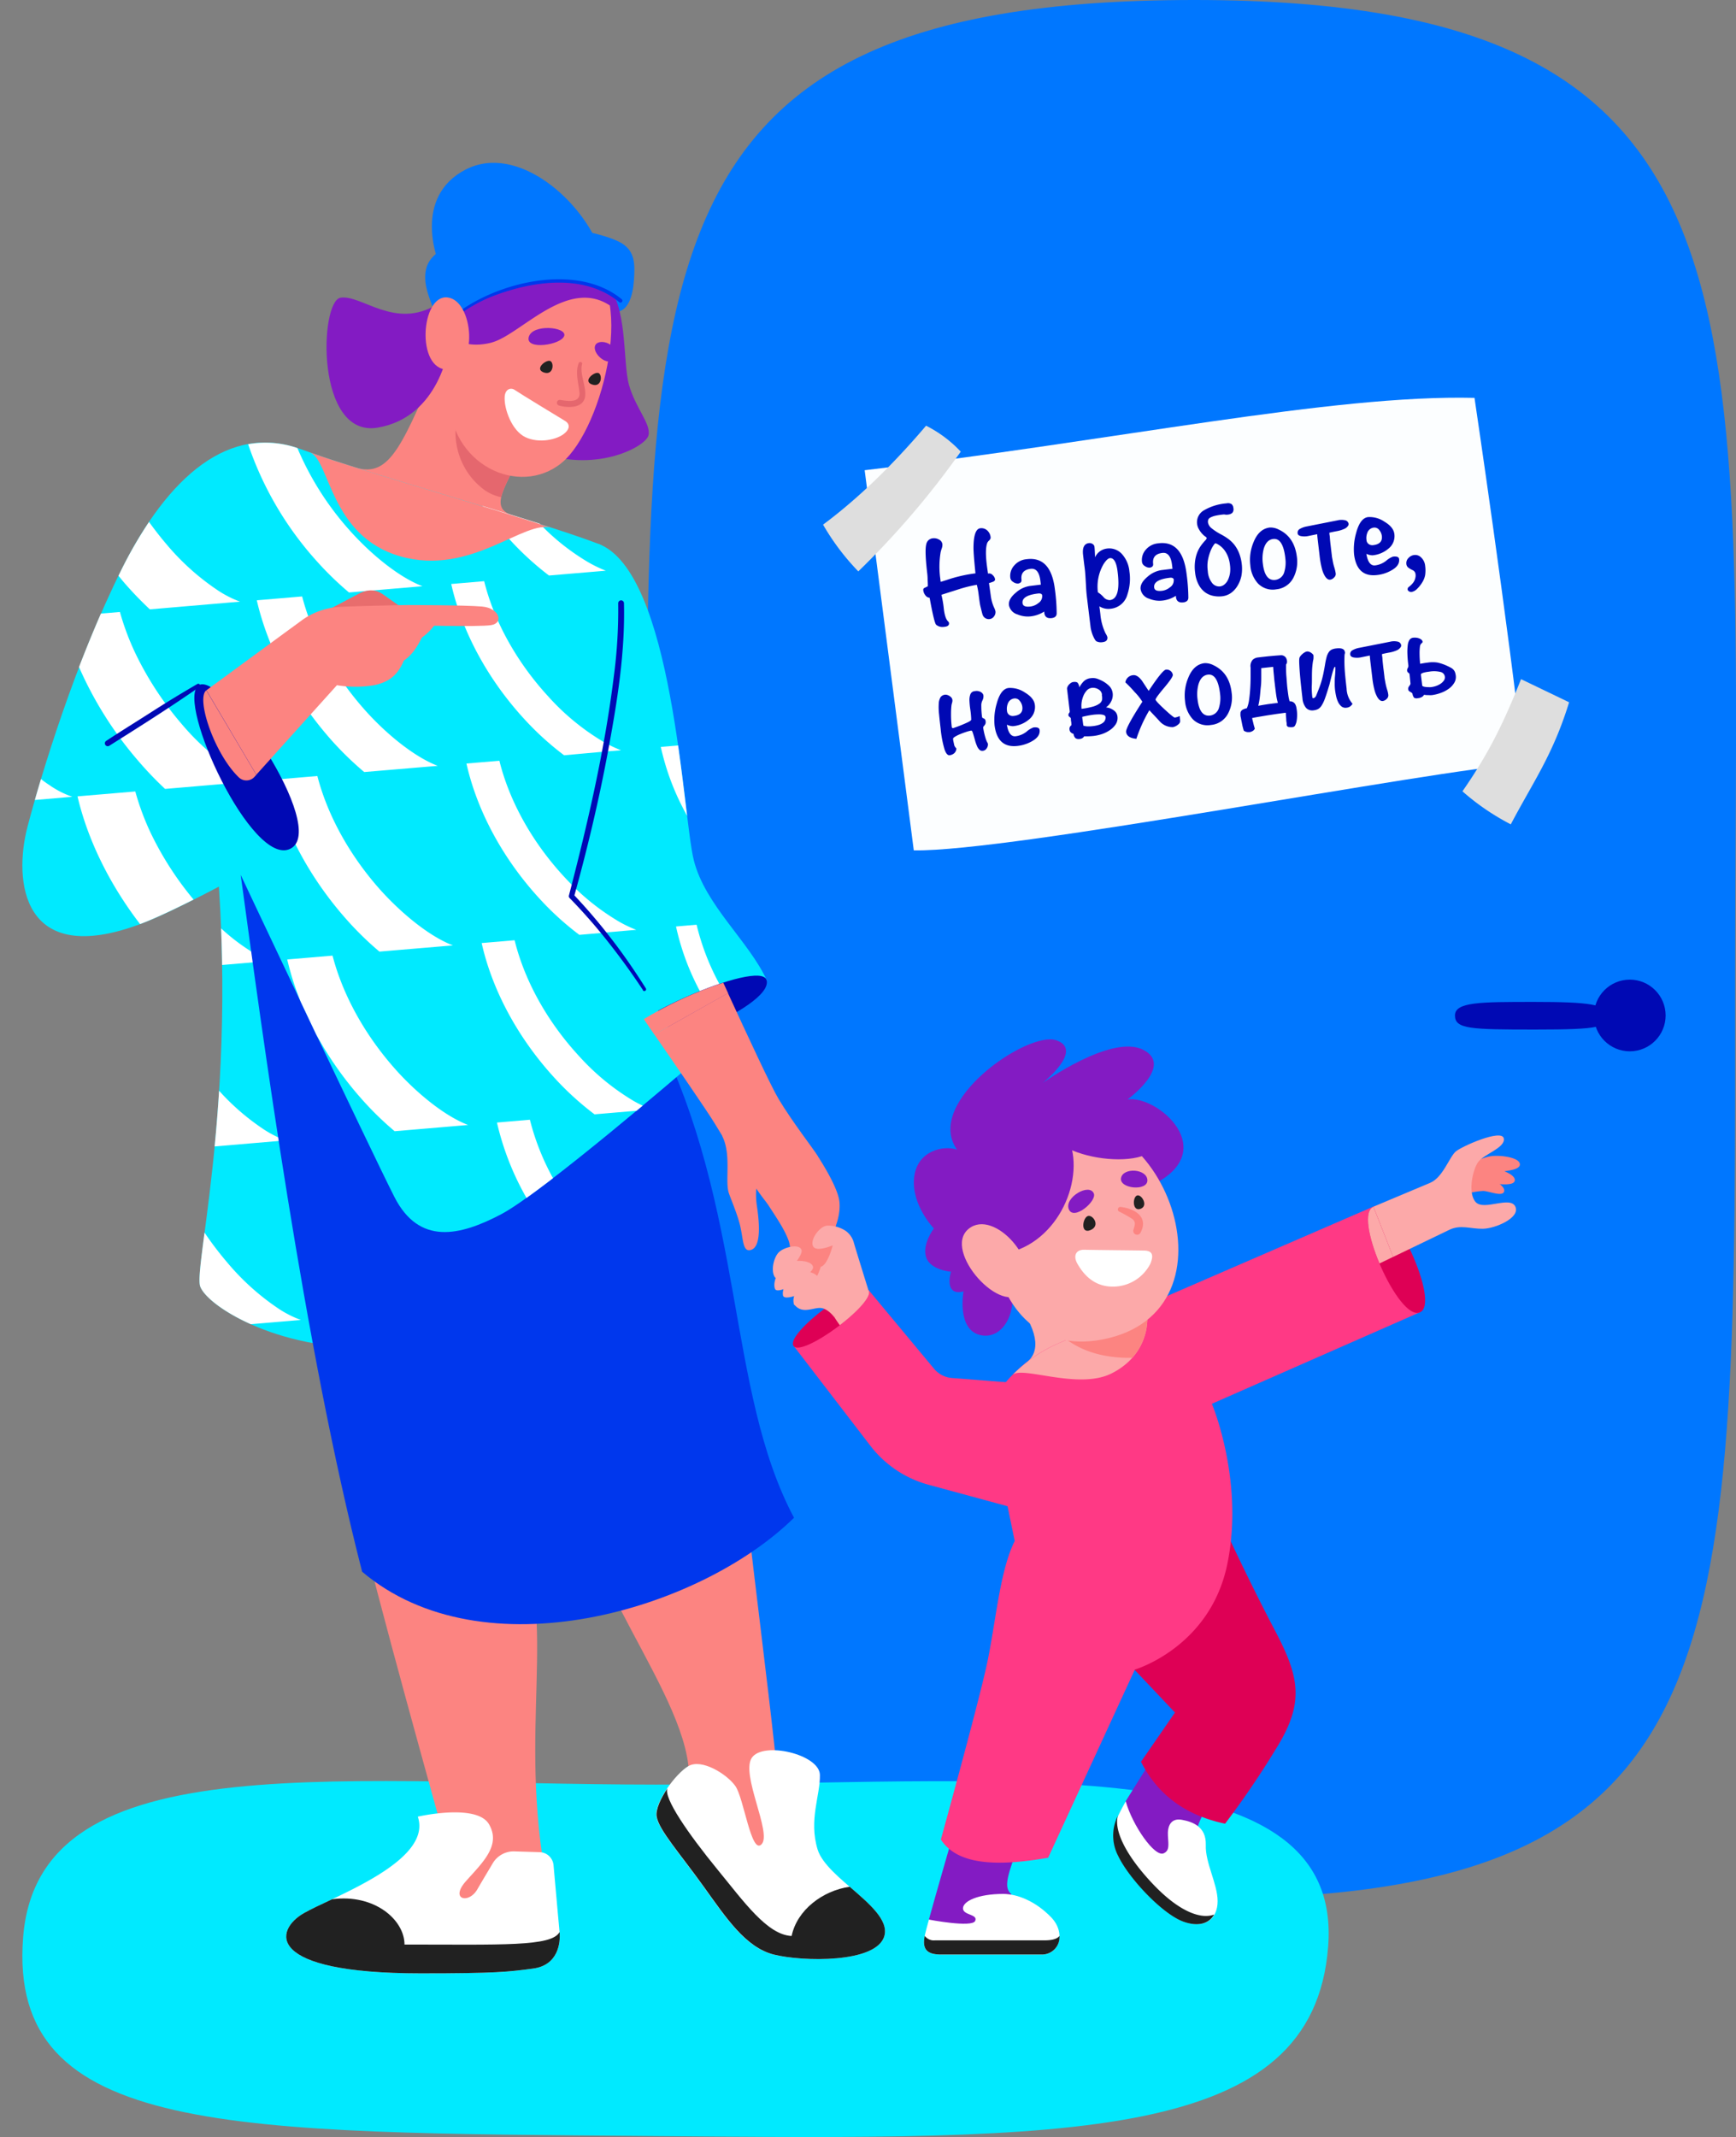 <?xml version="1.0" encoding="UTF-8"?> <svg xmlns="http://www.w3.org/2000/svg" viewBox="0 0 450.63 554.46"><rect x="0" y="0" width="450.63" height="554.46" fill="#808080" stroke="none"/> <defs> <style>.cls-1{fill:#07f;}.cls-2{fill:#00eaff;}.cls-3{fill:none;}.cls-4{fill:#fff;}.cls-5{fill:#0009b4;}.cls-6{fill:#fcfeff;}.cls-7{fill:#dedede;}.cls-8{fill:#ff3985;}.cls-9{fill:#de0055;}.cls-10{fill:#fca9a9;}.cls-11{fill:#fc8481;}.cls-12{fill:#e5676e;}.cls-13{fill:#831bc3;}.cls-14{fill:#212121;}.cls-15{fill:#0037ed;}.cls-16{fill:#e86d6d;}</style> </defs> <g id="_6people" data-name="6people"> <path class="cls-1" d="M168.09,251.73C168.09,75.83,157.42,0,310,0S450.4,79.69,450.4,254.18,453,492.56,313.58,492.56,168.09,427.63,168.09,251.73Z"></path> <path class="cls-2" d="M155.27,141.08c19.5,7.17,21.9,70.39,24.82,82.08s14.38,21.11,18.95,31.17c-27.33,12.64-33.71,25.43-33.71,25.43l-30.19-45.65Z"></path> <path class="cls-3" d="M189.19,259.36c2.94-1.66,6.2-3.35,9.85-5-2.3-5.07-6.35-10-10.17-15.09l-8,.68A62.81,62.81,0,0,0,189.19,259.36Z"></path> <path class="cls-3" d="M175.48,240.38l-10.32.87-14.76,1.26-9.19.77,24.12,36.48s4-8,19.28-17.66c-1.3-2.05-2.51-4.14-3.58-6.25A64.65,64.65,0,0,1,175.48,240.38Z"></path> <path class="cls-3" d="M140.1,233.15c-1.33-1.44-2.59-2.92-3.8-4.42l-1.16,5.38,6.07,9.17,9.19-.77A76.26,76.26,0,0,1,140.1,233.15Z"></path> <path class="cls-3" d="M171.53,193.79l-10.32.87-14.76,1.25-3.1.27-4.64,21.43a76.48,76.48,0,0,0,7.64,9.77,60.92,60.92,0,0,0,14.22,11.67,32.22,32.22,0,0,0,4.59,2.2l10.32-.87,5.37-.46,8-.68c-3.77-5-7.33-10.28-8.78-16.08-.55-2.22-1.09-6.3-1.73-11.49-.44-.8-.87-1.61-1.28-2.41A64.65,64.65,0,0,1,171.53,193.79Z"></path> <path class="cls-3" d="M153.69,148.37l-7.78,36a57.15,57.15,0,0,0,10.71,8.11,33.34,33.34,0,0,0,4.59,2.2l10.32-.87,4.49-.38c-2.4-16.68-6.17-35.71-13.17-45.82l-5.59.48Z"></path> <path class="cls-3" d="M155.27,141.08l-1.2,5.54a31.5,31.5,0,0,0,3.19,1.45l5.59-.48C160.66,144.43,158.15,142.14,155.27,141.08Z"></path> <path class="cls-3" d="M143.85,193.86l-.5,2.32,3.1-.27C145.58,195.26,144.71,194.57,143.85,193.86Z"></path> <path class="cls-4" d="M154.07,146.62l-.38,1.75,3.57-.3A31.5,31.5,0,0,1,154.07,146.62Z"></path> <path class="cls-4" d="M161.21,194.66a33.34,33.34,0,0,1-4.59-2.2,57.15,57.15,0,0,1-10.71-8.11l-2.06,9.51c.86.71,1.73,1.4,2.6,2Z"></path> <path class="cls-4" d="M150.4,242.51l14.76-1.26a32.22,32.22,0,0,1-4.59-2.2,60.92,60.92,0,0,1-14.22-11.67,76.48,76.48,0,0,1-7.64-9.77l-2.41,11.12c1.21,1.5,2.47,3,3.8,4.42A76.26,76.26,0,0,0,150.4,242.51Z"></path> <path class="cls-4" d="M177.08,209.26c.41.8.84,1.61,1.28,2.41-.64-5.21-1.38-11.54-2.34-18.26l-4.49.38A64.65,64.65,0,0,0,177.08,209.26Z"></path> <path class="cls-4" d="M175.48,240.38A64.65,64.65,0,0,0,181,255.85c1.07,2.11,2.28,4.2,3.58,6.25,1.43-.9,2.95-1.81,4.58-2.74a62.81,62.81,0,0,1-8.34-19.44Z"></path> <path class="cls-2" d="M54.19,203.75C64,276.93,50,328.5,52,333.82s21.53,17.46,48.15,15.71c0-63.1-19.74-148.32-19.74-148.32Z"></path> <path class="cls-3" d="M92,262.17c-.79-5-1.6-9.88-2.4-14.51l-3.24.28A64.83,64.83,0,0,0,92,262.17Z"></path> <path class="cls-3" d="M68.62,293.12a27.55,27.55,0,0,0,5.53,2.77l4.36-.36,11.76-1,6.12-.52c-.28-2.38-.57-4.74-.87-7.1-.55-.58-1.1-1.17-1.64-1.78-9.67-10.89-16.45-23.71-19.32-36.2l-4.36.37-12.54,1.07c.19,11.95-.17,22.89-.79,32.64A60.89,60.89,0,0,0,68.62,293.12Z"></path> <path class="cls-3" d="M72.57,339.71a27.43,27.43,0,0,0,5.53,2.78l4.36-.37,11.76-1,5.79-.49c-.06-2.25-.15-4.52-.25-6.8-.65-.69-1.29-1.39-1.93-2.11C88.16,320.83,81.38,308,78.51,295.53l-4.36.36-18.44,1.57c-.86,9-1.85,16.48-2.62,22.34a84.77,84.77,0,0,0,5.8,7.64A63.42,63.42,0,0,0,72.57,339.71Z"></path> <path class="cls-3" d="M70.2,249.3l4.36-.37,11.77-1,3.24-.28c-.74-4.25-1.47-8.3-2.18-12.12-8.31-10.21-14.17-21.84-16.78-33.2l-4.36.37-10.81.92-1.25.12c1.76,13.12,2.75,25.54,3.21,37.13a52.63,52.63,0,0,0,7.27,5.64A27.16,27.16,0,0,0,70.2,249.3Z"></path> <path class="cls-3" d="M100,340.63l-5.79.49a63,63,0,0,0,2.91,8.55c1,0,2-.07,3-.14Q100.13,345.15,100,340.63Z"></path> <path class="cls-3" d="M70.61,202.34l9.85-.83c0-.19-.07-.3-.07-.3L66,202.61l.29.1Z"></path> <path class="cls-3" d="M98.36,313c-.56-6.34-1.23-12.7-2-19l-6.12.52A67.76,67.76,0,0,0,98.36,313Z"></path> <path class="cls-3" d="M78.1,342.49l-13,1.1A71.2,71.2,0,0,0,84.43,349c-.78-2.29-1.44-4.59-2-6.87Z"></path> <path class="cls-4" d="M66,202.61l-10.52,1,10.81-.92Z"></path> <path class="cls-4" d="M64.67,246.52a52.63,52.63,0,0,1-7.27-5.64c.13,3.23.21,6.39.26,9.49L70.2,249.3A27.16,27.16,0,0,1,64.67,246.52Z"></path> <path class="cls-4" d="M87.39,235.54c-3.49-18.84-6.46-32-6.93-34l-9.85.83C73.22,213.7,79.08,225.33,87.39,235.54Z"></path> <path class="cls-4" d="M68.62,293.12A60.89,60.89,0,0,1,56.87,283c-.32,5.16-.72,10-1.16,14.45l18.44-1.57A27.55,27.55,0,0,1,68.62,293.12Z"></path> <path class="cls-4" d="M74.56,248.93c2.87,12.49,9.65,25.31,19.32,36.2.54.61,1.09,1.2,1.64,1.78-1.09-8.51-2.3-16.83-3.55-24.74a64.83,64.83,0,0,1-5.64-14.23Z"></path> <path class="cls-4" d="M72.57,339.71a63.42,63.42,0,0,1-13.68-12.27,84.77,84.77,0,0,1-5.8-7.64c-1,7.74-1.65,12.58-1.11,14,.92,2.48,5.65,6.43,13.12,9.77l13-1.1A27.43,27.43,0,0,1,72.57,339.71Z"></path> <path class="cls-4" d="M78.51,295.53c2.87,12.48,9.65,25.3,19.32,36.19.64.72,1.28,1.42,1.93,2.11C99.46,327,99,320,98.36,313a67.76,67.76,0,0,1-8.09-18.47Z"></path> <path class="cls-4" d="M82.46,342.12c.53,2.28,1.19,4.58,2,6.87a78.75,78.75,0,0,0,12.7.68,63,63,0,0,1-2.91-8.55Z"></path> <circle class="cls-5" cx="423.06" cy="263.47" r="9.3"></circle> <path class="cls-5" d="M417.28,263.47c0-2.89-5-3.52-19-3.52s-20.6,0-20.6,3.52,4,3.65,20.85,3.65S417.28,266.49,417.28,263.47Z"></path> <path class="cls-2" d="M6,502.69c-4,51.72,54.45,50.55,163.57,51.52s171.23,1.66,175.19-49.13S266.54,462.31,178.52,463,10,451,6,502.69Z"></path> <path class="cls-6" d="M224.45,122l12.75,98.63c25.16.45,134.52-20.92,158.3-22.49-3.9-35.41-12.75-94.91-12.75-94.91C345.76,102.33,289.61,114.33,224.45,122Z"></path> <path class="cls-5" d="M257.15,139.49c0,.21-.1.45-.39.74a1.88,1.88,0,0,0-.48.61c-.46,1.18-.47,3.41,0,6.67l.19,1.33a.84.84,0,0,1,.24-.06,1.26,1.26,0,0,1,1,.46,1.81,1.81,0,0,1,.59,1.07c0,.27-.16.49-.58.65l-1,.33c.15,1.07.31,2.14.46,3.23a10.82,10.82,0,0,0,.81,3,4.76,4.76,0,0,1,.41,1.09,1.81,1.81,0,0,1-.36,1.3,1.59,1.59,0,0,1-1.13.71,1.69,1.69,0,0,1-1.86-1.16c-.07-.18-.27-1-.6-2.35-.1-.49-.19-1.09-.28-1.8L254,154a18.35,18.35,0,0,0-.44-2.27,34.23,34.23,0,0,0-4.63,1.14l-4.56,1.45A26,26,0,0,1,245,158c.21,1.73.61,2.83,1.19,3.31a.7.7,0,0,1,.15.33q.11.89-1.26,1a2.58,2.58,0,0,1-2.07-.54q-.5-.43-1.7-7a1.53,1.53,0,0,1-1.11-.66,2.55,2.55,0,0,1-.54-1.32.55.55,0,0,1,.37-.61l.82-.4c0-.29,0-.83-.06-1.61a15,15,0,0,0-.08-1.58q-.72-6-.27-7.71a1.91,1.91,0,0,1,1.72-1.55,2.57,2.57,0,0,1,1.6.34,1.57,1.57,0,0,1,.87,1.23,2.74,2.74,0,0,1-.15,1,9.89,9.89,0,0,0-.3,1,22.6,22.6,0,0,0-.1,6.93l.09.78c.2,0,.73-.2,1.57-.46a37.64,37.64,0,0,1,7.47-1.72c-.34-3.35-.5-5.52-.51-6.51q0-5,1.77-5.19a2.21,2.21,0,0,1,1.83.6A2.74,2.74,0,0,1,257.15,139.49Z"></path> <path class="cls-5" d="M273.83,152.91a47.37,47.37,0,0,1,.46,6.23c0,.72-.46,1.13-1.3,1.23-1.27.15-1.92-.42-1.93-1.7a8.21,8.21,0,0,1-3.45,1.24,6.87,6.87,0,0,1-3.48-.49A3.12,3.12,0,0,1,261.9,157c-.12-1.07.48-2.15,1.83-3.26a7,7,0,0,1,3.56-1.7l2.89-.35-.09-.81q-.39-3.56-2.54-3.3c-1.79.22-2.59,1.16-2.39,2.82.07.56-.22.88-.85,1a1.94,1.94,0,0,1-1.28-.39,1.48,1.48,0,0,1-.76-1,4,4,0,0,1,1-3.29,4.73,4.73,0,0,1,3.12-1.62Q272.78,144.22,273.83,152.91Zm-3.3,1.64c0-.46-.42-.64-1.1-.56q-4.26.51-4,2.52c.09.72.75,1,2,.86a4,4,0,0,0,2.11-.9A2.1,2.1,0,0,0,270.53,154.55Z"></path> <path class="cls-5" d="M293.17,148.25a12.91,12.91,0,0,1-.52,6,5,5,0,0,1-4.26,3.68,4.42,4.42,0,0,1-3-.61c0,.25.07.59.12,1s.1.84.12,1a14.27,14.27,0,0,0,1.37,5.05,3.61,3.61,0,0,1,.45.92c.09.77-.32,1.21-1.22,1.32a2.6,2.6,0,0,1-1.58-.2c-.27-.12-.59-.66-1-1.61a10.21,10.21,0,0,1-.54-1.94l-1-8.21c-.09-.75-.17-1.78-.23-3.08-.08-1.46-.15-2.48-.19-3s-.14-1.32-.27-2.25l-.27-2.28c-.24-1.93.28-3,1.54-3.13a1.44,1.44,0,0,1,.91.22,1,1,0,0,1,.5.72c.06.5.11,1.42.15,2.75a3.89,3.89,0,0,1,3-2.26,4.44,4.44,0,0,1,4.13,1.58A7.77,7.77,0,0,1,293.17,148.25Zm-3.07.05c-.29-2.45-1-3.61-2-3.49-.46.06-1,.57-1.63,1.54a11.63,11.63,0,0,0-1.48,7.33,6.56,6.56,0,0,1,1.5,1.28,2.12,2.12,0,0,0,1.62.74Q291,155.36,290.1,148.3Z"></path> <path class="cls-5" d="M308,148.83a47.88,47.88,0,0,1,.47,6.23c0,.72-.46,1.13-1.3,1.23-1.28.15-1.92-.42-1.93-1.71a8.12,8.12,0,0,1-3.45,1.24,6.86,6.86,0,0,1-3.48-.48,3.1,3.1,0,0,1-2.23-2.46c-.13-1.07.48-2.15,1.82-3.26a7,7,0,0,1,3.57-1.7l2.89-.35-.1-.81q-.39-3.56-2.53-3.3c-1.8.22-2.59,1.15-2.4,2.82.07.56-.21.88-.85,1a2,2,0,0,1-1.27-.39,1.46,1.46,0,0,1-.76-1,4,4,0,0,1,1-3.3,4.73,4.73,0,0,1,3.12-1.61C304.79,140.39,307.27,143,308,148.83Zm-3.29,1.63c-.06-.45-.42-.64-1.11-.55-2.84.34-4.17,1.18-4,2.52.08.72.75,1,2,.86a4,4,0,0,0,2.1-.91A2.09,2.09,0,0,0,304.67,150.46Z"></path> <path class="cls-5" d="M310.75,136a3.55,3.55,0,0,1,1.76-3.59,13.69,13.69,0,0,1,5.85-1.81,1.76,1.76,0,0,1,1.36.22,1.52,1.52,0,0,1,.44,1,1.42,1.42,0,0,1-.28,1.25,2,2,0,0,1-1.11.44,2.08,2.08,0,0,1-.76,0,1.81,1.81,0,0,0-.66,0,16.19,16.19,0,0,0-2,.33,5.36,5.36,0,0,0-1.17.44,1.15,1.15,0,0,0-.54.56,1.63,1.63,0,0,0-.07.74,2.51,2.51,0,0,0,1,1.53,14.64,14.64,0,0,0,2.57,1.64,16.54,16.54,0,0,1,1.72,1.09,8.3,8.3,0,0,1,1.54,1.49,8.8,8.8,0,0,1,1.22,2.12,11.3,11.3,0,0,1,.72,2.94,10.14,10.14,0,0,1-.09,3,8.05,8.05,0,0,1-1,2.57,6.13,6.13,0,0,1-1.67,1.86,4.94,4.94,0,0,1-2.27.88,7.31,7.31,0,0,1-2.48-.12,5.36,5.36,0,0,1-2.14-1,5.87,5.87,0,0,1-1.6-2,8.5,8.5,0,0,1-.86-3,11.3,11.3,0,0,1,0-3.08,9.46,9.46,0,0,1,.63-2.35,8.35,8.35,0,0,1,1-1.74,12.9,12.9,0,0,1,1-1.19,1.65,1.65,0,0,0,.31-.41l.07-.19c0-.11-.14-.25-.38-.42a3.68,3.68,0,0,1-.63-.53,6,6,0,0,1-1-1.33A3.56,3.56,0,0,1,310.75,136Zm2.77,12.18a5.55,5.55,0,0,0,1.16,3.13,2.33,2.33,0,0,0,2,.84,2.19,2.19,0,0,0,1.16-.51,3.43,3.43,0,0,0,.92-1.2,6.55,6.55,0,0,0,.52-1.72,7.73,7.73,0,0,0,0-2.1,9.16,9.16,0,0,0-.49-2.13,7.32,7.32,0,0,0-.83-1.58,5.73,5.73,0,0,0-1-1.1,6.34,6.34,0,0,0-1.08-.72l-.36-.13q-.18,0-.57.6a7.51,7.51,0,0,0-.78,1.56,12.35,12.35,0,0,0-.63,2.29A9.12,9.12,0,0,0,313.52,148.16Z"></path> <path class="cls-5" d="M336.64,144.46a9.07,9.07,0,0,1-.9,5.44,5.57,5.57,0,0,1-4.41,3,5.33,5.33,0,0,1-4.77-1.5,7.86,7.86,0,0,1-2-4.74,11.8,11.8,0,0,1,.84-6q1.39-3.45,4.21-3.79a4.64,4.64,0,0,1,2.31.52Q336,139.29,336.64,144.46Zm-3,.3q-.61-5.22-3.14-4.92c-1.21.15-2,1-2.46,2.54a10,10,0,0,0-.23,3.87q.54,4.53,3.23,4.21a2.78,2.78,0,0,0,2.37-2.19A8.29,8.29,0,0,0,333.63,144.76Z"></path> <path class="cls-5" d="M350.07,136a1,1,0,0,1-.26.58,2.13,2.13,0,0,1-.91.66,7.85,7.85,0,0,1-1.93.58c-.75.14-1.38.27-1.89.4,0,.13,0,.36.06.67s.06.66.1,1.07.08.86.14,1.33.11.94.16,1.37l.18,1.5c0,.22.09.62.2,1.2a14.77,14.77,0,0,0,.34,1.53c.14.44.25.82.32,1.14s.12.58.15.81a1.23,1.23,0,0,1-.43,1,1.72,1.72,0,0,1-1,.56c-.58.07-1.11-.36-1.59-1.3a7.73,7.73,0,0,1-.61-1.72,23.78,23.78,0,0,1-.55-3.11l-.47-4c-.07-.59-.13-1.15-.17-1.67l-2.39.49a4.92,4.92,0,0,1-1.85,0c-.52-.12-.79-.36-.83-.7a1.13,1.13,0,0,1,.63-1.19,5.64,5.64,0,0,1,1.78-.62l7.93-1.57a4.41,4.41,0,0,1,2.08,0A1.11,1.11,0,0,1,350.07,136Z"></path> <path class="cls-5" d="M363.18,145.06c.14,1.14-.53,2.11-2,2.93a9.55,9.55,0,0,1-3.69,1.2q-5.25.63-6-5.33a15.22,15.22,0,0,1,.54-5.59c.68-2.57,1.72-3.94,3.1-4.11a6.83,6.83,0,0,1,4.24,1.19c1.58.94,2.44,2,2.58,3.22a4.12,4.12,0,0,1-1.58,3.81,7.4,7.4,0,0,1-4.08,1.7,3.84,3.84,0,0,1-1.61-.39c.35,2.14,1.12,3.15,2.3,3a5.68,5.68,0,0,0,2.84-1.2,5.62,5.62,0,0,1,1.76-1.07C362.6,144.3,363.12,144.51,363.18,145.06Zm-4.48-6a3,3,0,0,0-.69-1.56,1.52,1.52,0,0,0-1.4-.61,2,2,0,0,0-1.62,1.2,3.72,3.72,0,0,0-.27,2.07,1.35,1.35,0,0,0,.57,1,1.6,1.6,0,0,0,1.17.28C358.12,141.24,358.86,140.45,358.7,139.06Z"></path> <path class="cls-5" d="M365.06,146.29a1.82,1.82,0,0,1,.53-1.49,2.37,2.37,0,0,1,1.54-.8,2.15,2.15,0,0,1,1.81.68,3.38,3.38,0,0,1,1,2.13,8.59,8.59,0,0,1,0,2.38,5.35,5.35,0,0,1-.74,1.89,8.42,8.42,0,0,1-1.35,1.7,2.68,2.68,0,0,1-1.46.81,1.09,1.09,0,0,1-.85-.33c-.2-.22-.2-.5,0-.85a6.49,6.49,0,0,0,1.16-1.07,3.18,3.18,0,0,0,.71-1.5,2.48,2.48,0,0,0,0-1.05,1.29,1.29,0,0,0-.74-.87,6.7,6.7,0,0,1-1.08-.63A1.34,1.34,0,0,1,365.06,146.29Z"></path> <path class="cls-5" d="M255,181.77a2.75,2.75,0,0,0-.27,1.36,20.73,20.73,0,0,0,.19,2.9.29.29,0,0,0,.15.24,2,2,0,0,0,.29.14.89.89,0,0,1,.31.22,1,1,0,0,1,.18.53,1.28,1.28,0,0,1-.06.65,2,2,0,0,1-.25.41c-.08.11-.17.21-.24.29a.32.32,0,0,0-.08.28c0,.19.06.43.12.75s.13.64.22,1,.18.68.28,1a5.7,5.7,0,0,0,.28.76,2.36,2.36,0,0,0,.2.39.91.91,0,0,1,.13.33,1.74,1.74,0,0,1-.32,1.13,1.34,1.34,0,0,1-1,.65,1.07,1.07,0,0,1-.92-.31,2.86,2.86,0,0,1-.63-1,10.07,10.07,0,0,1-.45-1.28c-.12-.45-.24-.88-.36-1.28s-.22-.74-.32-1-.22-.39-.36-.37a10.5,10.5,0,0,0-1.39.37c-.54.18-1.06.38-1.55.58a9.76,9.76,0,0,0-1.26.64c-.34.21-.5.39-.49.52,0,.39.13.85.24,1.37a1.72,1.72,0,0,0,.61,1.12,1.7,1.7,0,0,1-.66,1.36,2.5,2.5,0,0,1-1.06.44c-.52.06-1-.46-1.36-1.57a27.82,27.82,0,0,1-1-5.33c-.17-1.44-.31-2.69-.41-3.76a16.11,16.11,0,0,1-.08-2.7,3.59,3.59,0,0,1,.45-1.68,1.6,1.6,0,0,1,1.76-.61,2.36,2.36,0,0,1,.6.28,2,2,0,0,1,.49.42,1.21,1.21,0,0,1,.24.56,1.85,1.85,0,0,1-.07.74,4.43,4.43,0,0,0-.17.74,18.84,18.84,0,0,0-.11,2.11,26.91,26.91,0,0,0,.18,3.38q0,.41.42.36l.65-.23c.47-.16,1-.36,1.6-.61s1.14-.48,1.64-.73.75-.46.75-.64a24.39,24.39,0,0,0-.23-2.55,21.26,21.26,0,0,1-.23-2.3,4.25,4.25,0,0,1,.25-1.73,1.3,1.3,0,0,1,1.16-.79,2.17,2.17,0,0,1,1.63.29,1.37,1.37,0,0,1,.57.72,2.19,2.19,0,0,1,0,.68A2.51,2.51,0,0,1,255,181.77Z"></path> <path class="cls-5" d="M269.86,189.39c.14,1.14-.53,2.12-2,2.94a9.9,9.9,0,0,1-3.69,1.2q-5.25.63-6-5.34a14.82,14.82,0,0,1,.54-5.59c.68-2.57,1.72-3.94,3.1-4.1a6.83,6.83,0,0,1,4.24,1.18c1.57.94,2.44,2,2.58,3.22a4.14,4.14,0,0,1-1.58,3.82,7.46,7.46,0,0,1-4.09,1.69,3.83,3.83,0,0,1-1.6-.39c.35,2.15,1.12,3.15,2.3,3a5.74,5.74,0,0,0,2.84-1.21,5.62,5.62,0,0,1,1.76-1.07C269.27,188.63,269.79,188.85,269.86,189.39Zm-4.48-6a3,3,0,0,0-.69-1.56,1.51,1.51,0,0,0-1.41-.61,2,2,0,0,0-1.61,1.19,3.72,3.72,0,0,0-.27,2.07,1.4,1.4,0,0,0,.56,1,1.62,1.62,0,0,0,1.18.27C264.8,185.57,265.54,184.78,265.38,183.4Z"></path> <path class="cls-5" d="M290.06,185.84a3,3,0,0,1-.47,2.12A5.44,5.44,0,0,1,288,189.5a8.24,8.24,0,0,1-2.08,1,11,11,0,0,1-1.92.43,17.66,17.66,0,0,1-2.58.11,1.22,1.22,0,0,1-.41.44,1.46,1.46,0,0,1-.72.24,1.62,1.62,0,0,1-1.07-.16,1.58,1.58,0,0,1-.53-1.13c-.65-.22-1-.58-1.06-1.08a1.28,1.28,0,0,1,.08-.74,1.36,1.36,0,0,1,.4-.43c0-.36,0-.69-.07-1s-.05-.54-.07-.72a.42.42,0,0,0-.11-.26l-.2-.17a1.45,1.45,0,0,1-.19-.17.39.39,0,0,1-.12-.29.72.72,0,0,1,.16-.56.64.64,0,0,0,.17-.45l-.69-5.79a1.06,1.06,0,0,1,.1-.55,2.15,2.15,0,0,1,.38-.58,2.87,2.87,0,0,1,.53-.46,1.44,1.44,0,0,1,.6-.23c.57-.06.95,0,1.15.23a2.33,2.33,0,0,1,.43,1.17,6.44,6.44,0,0,1,1.07-1.51,3,3,0,0,1,1.93-.88,3.63,3.63,0,0,1,1.6.13,10.29,10.29,0,0,1,1.46.64,7.39,7.39,0,0,1,1.83,1.4,3.25,3.25,0,0,1,.77,1.83,3.61,3.61,0,0,1-.33,1.87,4.07,4.07,0,0,1-1.42,1.71,3.87,3.87,0,0,1,2,.75A2.2,2.2,0,0,1,290.06,185.84Zm-4-5.61a1.8,1.8,0,0,0-.92-1.37,2.64,2.64,0,0,0-1.71-.39,2.12,2.12,0,0,0-1.36.72,4.81,4.81,0,0,0-.88,1.45,7,7,0,0,0-.44,1.73,7.31,7.31,0,0,0,0,1.54,20,20,0,0,0,3-.59,5.54,5.54,0,0,0,1.65-.77,1.73,1.73,0,0,0,.68-1A4.08,4.08,0,0,0,286,180.23Zm.94,5.86a.81.81,0,0,0-.12-.31.8.8,0,0,0-.45-.29,4.13,4.13,0,0,0-1-.14,12.89,12.89,0,0,0-1.7.1,25.44,25.44,0,0,0-2.8.54c0,.38.09.78.14,1.2s.1.78.16,1.09a4,4,0,0,0,1.17.18,8.45,8.45,0,0,0,1.23-.06,7.91,7.91,0,0,0,1.77-.38,3.44,3.44,0,0,0,1-.57,1.45,1.45,0,0,0,.47-.67A1.51,1.51,0,0,0,287,186.09Z"></path> <path class="cls-5" d="M306.35,187.07c0,.34-.17.68-.64,1a2.74,2.74,0,0,1-1.28.59,4.5,4.5,0,0,1-3.39-1.5c-.9-1-1.8-1.91-2.69-2.89a38,38,0,0,0-3.37,7.42c-1.65-.15-2.54-.75-2.67-1.79q-.12-1.12,4.22-7.83a14.23,14.23,0,0,0-2-2.52,31.88,31.88,0,0,0-2.41-2.51,2.2,2.2,0,0,1,2-1.86c.77-.1,1.56.41,2.36,1.51.56.85,1.12,1.71,1.69,2.56q3.57-5.4,4.48-5.51a1.57,1.57,0,0,1,1.19.34,1.54,1.54,0,0,1,.6,1q.08.59-2.22,3.33c-1.54,1.83-2.29,2.87-2.26,3.12s.83,1.12,2.38,2.55,2.43,2.13,2.64,2.1a5.92,5.92,0,0,0,1.26-.39Z"></path> <path class="cls-5" d="M319.7,179.67a8.94,8.94,0,0,1-.9,5.42,5.54,5.54,0,0,1-4.41,3,5.36,5.36,0,0,1-4.78-1.5,7.91,7.91,0,0,1-2-4.74,11.8,11.8,0,0,1,.84-6q1.39-3.45,4.21-3.79a4.64,4.64,0,0,1,2.31.52C317.72,173.88,319.29,176.21,319.7,179.67Zm-3,.29q-.63-5.22-3.15-4.92c-1.2.15-2,1-2.46,2.54a10,10,0,0,0-.23,3.87q.54,4.53,3.23,4.21a2.78,2.78,0,0,0,2.37-2.19A8.28,8.28,0,0,0,316.7,180Z"></path> <path class="cls-5" d="M322,185.64a4.55,4.55,0,0,1,0-.61.89.89,0,0,1,.16-.52,1.26,1.26,0,0,1,.5-.43,4.34,4.34,0,0,1,1-.33,8.26,8.26,0,0,0,.59-2.26c.14-1,.23-2,.29-3s.09-2,.09-3,0-1.73,0-2.28a2.5,2.5,0,0,1,.52-2,2.38,2.38,0,0,1,1.31-.62l1-.12,1.72-.19,1.87-.17,1.4-.1a1.51,1.51,0,0,1,1.26.52,1.67,1.67,0,0,1,.26.49,2.33,2.33,0,0,1,.11.46l0,.42a2,2,0,0,1-.25.54c0,1,0,2.06.09,3.05s.14,2.05.27,3.17c.07.54.14,1.1.22,1.66a11,11,0,0,0,.35,1.65,1.49,1.49,0,0,1,1.46.76,2.9,2.9,0,0,1,.29.83c.06.32.11.62.14.92a8.69,8.69,0,0,1,.05,1.29,9.08,9.08,0,0,1-.13,1.33,3.77,3.77,0,0,1-.36,1.06.79.79,0,0,1-.58.48,3.27,3.27,0,0,1-1,0A.63.63,0,0,1,334,188c0-.18,0-.41-.06-.68s-.05-.56-.07-.86-.05-.58-.07-.85,0-.51-.06-.69l-2.37.32-2.49.38-2.25.38c-.69.11-1.23.22-1.61.31,0,.07.05.23.11.49s.14.54.21.84.14.59.22.85l.17.57a1.83,1.83,0,0,1-.41.5,2.42,2.42,0,0,1-.86.38,4.91,4.91,0,0,1-.68,0,2,2,0,0,1-.92-.37c-.07-.2-.15-.49-.25-.87s-.17-.77-.25-1.17-.16-.76-.22-1.11S322,185.83,322,185.64Zm5.4-12.29c0,.67,0,1.41,0,2.24s0,1.69-.11,2.57-.15,1.76-.26,2.63a18.93,18.93,0,0,1-.41,2.33l1.17-.21,1.37-.22,1.39-.18,1.16-.14a14.44,14.44,0,0,1-.43-2c-.1-.71-.19-1.43-.28-2.16-.06-.5-.11-1-.16-1.36s-.09-.81-.12-1.2-.08-.79-.12-1.21-.07-.9-.11-1.42Z"></path> <path class="cls-5" d="M338.09,181.16c-.12-1-.23-2-.34-3s-.21-2-.29-2.94-.14-1.78-.18-2.55-.06-1.38,0-1.84a1.07,1.07,0,0,1,.22-.51,3.1,3.1,0,0,1,.52-.58,3.31,3.31,0,0,1,.65-.48,1.6,1.6,0,0,1,.61-.23,1.55,1.55,0,0,1,.49.06,2,2,0,0,1,.53.25,3.13,3.13,0,0,1,.44.36.69.69,0,0,1,.22.38c0,.18,0,.36,0,.53a2.74,2.74,0,0,1-.1.75c-.07.34-.14.86-.21,1.58s-.1,1.64-.1,2.75c0,.81,0,1.64-.05,2.51a20.24,20.24,0,0,0,.15,2.66c0,.2.12.3.27.28a.9.9,0,0,0,.38-.17,1.55,1.55,0,0,0,.42-.66c.32-.79.6-1.51.84-2.15s.43-1.25.59-1.85.3-1.19.42-1.8.25-1.27.37-2a20.17,20.17,0,0,1,.41-2,4.24,4.24,0,0,1,.56-1.28,2,2,0,0,1,.79-.7,3.78,3.78,0,0,1,1.15-.29c1.4-.17,2.15.14,2.25.94a.49.49,0,0,1,0,.36,2.27,2.27,0,0,0-.09.55,36.8,36.8,0,0,0,.12,4.58c.12,1.35.27,2.68.42,4a6.37,6.37,0,0,0,1.54,3.93,2.38,2.38,0,0,1-.69.74,2,2,0,0,1-.88.28,1.68,1.68,0,0,1-1.3-.33,3.36,3.36,0,0,1-.86-1.11,7,7,0,0,1-.53-1.56c-.13-.58-.22-1.15-.29-1.69a13.76,13.76,0,0,1-.07-1.65c0-.62,0-1.22.06-1.79s.07-1.06.1-1.49a6.36,6.36,0,0,0,0-.82c0-.11-.05-.17-.12-.16s-.25.26-.4.74-.3,1-.46,1.63-.3,1.18-.43,1.73-.23.89-.28,1c-.38,1.27-.71,2.29-1,3.08a9.33,9.33,0,0,1-.86,1.83,2.66,2.66,0,0,1-.91.92,3.19,3.19,0,0,1-1.13.34,2.22,2.22,0,0,1-2-.61A4.42,4.42,0,0,1,338.09,181.16Z"></path> <path class="cls-5" d="M363.72,167.49a.9.9,0,0,1-.26.58,2.26,2.26,0,0,1-.9.67,8.42,8.42,0,0,1-1.94.57c-.74.14-1.37.27-1.88.4,0,.14,0,.36.06.67s.05.66.09,1.07.09.86.14,1.33.12.94.17,1.37l.18,1.5c0,.22.09.62.19,1.2s.22,1.09.34,1.53.25.82.33,1.14a6.29,6.29,0,0,1,.14.81,1.22,1.22,0,0,1-.42,1,1.78,1.78,0,0,1-1,.55c-.59.07-1.12-.36-1.59-1.3a7.65,7.65,0,0,1-.62-1.72,22.41,22.41,0,0,1-.54-3.11l-.48-4c-.07-.59-.12-1.15-.16-1.67l-2.4.49a4.92,4.92,0,0,1-1.85,0c-.51-.12-.78-.35-.82-.7a1.1,1.1,0,0,1,.63-1.19,5.58,5.58,0,0,1,1.77-.61l7.94-1.57a4.27,4.27,0,0,1,2.07,0A1.1,1.1,0,0,1,363.72,167.49Z"></path> <path class="cls-5" d="M368.59,167.74a13.27,13.27,0,0,0-.1,1.67,28.1,28.1,0,0,0,.15,2.81l1-.17c.35-.06.7-.1,1.07-.15a8.24,8.24,0,0,1,2.4,0,12,12,0,0,1,2.36.78c.44.2.8.38,1.1.54a2.5,2.5,0,0,1,.7.52,2.13,2.13,0,0,1,.41.64,4.24,4.24,0,0,1,.21.91,2.89,2.89,0,0,1-.43,1.93,5.17,5.17,0,0,1-1.46,1.53,8.49,8.49,0,0,1-2.06,1.05,10.57,10.57,0,0,1-2.22.55,5.57,5.57,0,0,1-.93,0c-.35,0-.72,0-1.12-.09a1.73,1.73,0,0,1-.5.53,2.37,2.37,0,0,1-1.08.35,1.46,1.46,0,0,1-1-.09,1.94,1.94,0,0,1-.43-1,.57.57,0,0,0-.23-.32c-.11-.08-.23-.15-.35-.22a1.56,1.56,0,0,1-.34-.23.67.67,0,0,1-.19-.45.88.88,0,0,1,.06-.5,1.57,1.57,0,0,1,.22-.36,3.62,3.62,0,0,0,.22-.32.68.68,0,0,0,.07-.44L365.9,175a.61.61,0,0,0-.32-.46.66.66,0,0,1-.32-.53,1.07,1.07,0,0,1,.16-.68,1.06,1.06,0,0,0,.16-.71,29.8,29.8,0,0,1-.26-3.44,14.83,14.83,0,0,1,.13-2,3.2,3.2,0,0,1,.4-1.12,1.32,1.32,0,0,1,1.08-.61,3,3,0,0,1,.66,0,2.73,2.73,0,0,1,.75.17,1.93,1.93,0,0,1,.63.35.86.86,0,0,1,.31.57q0,.16-.27.36A1.29,1.29,0,0,0,368.59,167.74Zm6.46,7.81a1.42,1.42,0,0,0-1.14-1.21,7.2,7.2,0,0,0-2.78-.1l-.78.11c-.27.05-.52.1-.74.16a2.51,2.51,0,0,0-.56.22.34.34,0,0,0-.21.34l.33,2.75c0,.12.1.2.26.27a2.64,2.64,0,0,0,.57.14,5.35,5.35,0,0,0,.73.05,5.8,5.8,0,0,0,.74,0,6.21,6.21,0,0,0,1.33-.31,4.91,4.91,0,0,0,1.19-.6,3.33,3.33,0,0,0,.82-.81A1.42,1.42,0,0,0,375.05,175.55Z"></path> <path class="cls-7" d="M213.65,136.12a61.78,61.78,0,0,0,9.15,12.13,220.06,220.06,0,0,0,26.59-31.07,32.22,32.22,0,0,0-9-6.73C233,119.17,223.75,128.63,213.65,136.12Z"></path> <path class="cls-7" d="M379.62,205.31a61.83,61.83,0,0,0,12.55,8.57c6.06-11.46,10.91-18,15.14-31.67l-12.48-6C390.61,186.8,386.8,195,379.62,205.31Z"></path> <path class="cls-8" d="M206,349.18l19.93,25.93A28.42,28.42,0,0,0,241,385.22l31.25,8.49-1.67-34.36-23.48-1.82a6.72,6.72,0,0,1-4.65-2.41l-17-20.43"></path> <path class="cls-9" d="M225.41,334.69c-2.2-3.27-21.51,11.26-19.45,14.49S227.6,338,225.41,334.69Z"></path> <path class="cls-10" d="M206.09,338.35c2,2.68,4.69,1,6.73,1s3.77,2.44,3.77,2.44l8.82-7.1s-3.33-10.71-3.76-12.23a5.5,5.5,0,0,0-2.18-3.14l-4,2.61Z"></path> <path class="cls-10" d="M218,343.84c4.59-3.51,8.48-7.6,7.44-9.15a21.54,21.54,0,0,0-8.82,7.1C216.92,342.29,217.43,343.05,218,343.84Z"></path> <path class="cls-5" d="M199,254.33c-1.48-5.86-40.84,11.52-37.79,16.55S200.84,261.44,199,254.33Z"></path> <path class="cls-11" d="M199,312c2.66,4.09,4.67,7,5.72,9.93s.06,10.8,2.21,10.67,4.59-8.1,3.05-13.36a51.5,51.5,0,0,0-5.35-11.15C201.72,308.33,199.77,309.55,199,312Z"></path> <path class="cls-11" d="M202.66,309.85c2.66,4.09,4.67,7,5.72,9.94s-.2,13.11,2,13,4.57-9.14,3.67-14.06-5.71-12.77-5.71-12.77C205.43,306.16,203.48,307.38,202.66,309.85Z"></path> <path class="cls-10" d="M262.87,336.53c6.84,8.55,7.12,13.94,3.87,16.76.95,3,14,4.42,22.37,1.4s.78-26,.78-26Z"></path> <path class="cls-11" d="M205.64,306.92c2.6,3.89,4.56,6.63,5.57,9.45s-.39,12.41,1.76,12.3,5-9.28,3.56-14.61a41.64,41.64,0,0,0-5.2-10.8C208.47,303.45,206.49,304.58,205.64,306.92Z"></path> <path class="cls-11" d="M207.48,304c2.38,3.32,4.19,5.66,5.12,8.06s-.41,9.57,1.59,9.47,4.37-6.33,3.62-10.31-5.28-10.84-5.28-10.84A5.49,5.49,0,0,0,207.48,304Z"></path> <path class="cls-11" d="M187.41,294.63c2.52,4.82.74,11.7,1.76,14.86.45,1.38,1.89,4.67,2.75,7.72,1.09,3.91.7,7.85,3.05,7.08s2.36-5.65,1.52-11.31a19.68,19.68,0,0,1,1-9.91Z"></path> <path class="cls-11" d="M114.6,92.1c-10,22.68-13.09,32.11-22.36,29.18-.16,9,33.7,23.56,40.86,12.45-7.52-2.28.22-9.68,4.52-21.66C131.65,98.23,114.6,92.1,114.6,92.1Z"></path> <path class="cls-12" d="M133.86,110.72a12.16,12.16,0,0,0-7-4.87,9,9,0,0,0-5.92.7c-1.76.88-2.39,1.64-2.61,3.59a18.87,18.87,0,0,0,2.29,11.18,17.82,17.82,0,0,0,4.13,5A11.41,11.41,0,0,0,130.1,129h0c.7-3.18,3.66-7.72,6.17-13.53A18,18,0,0,0,133.86,110.72Z"></path> <path class="cls-1" d="M159.65,80.88c3.3.21,4.63-4,4.91-8.2s.29-7.44-3.21-9.59S143.92,57,129.06,60s-18,6.72-18.57,10.41,1.11,7.06,1.83,9.31,3,4.82,5.17,3.94c5.19-2.11,20.18-7.72,27.37-7.47C155.05,76.51,156.41,80.67,159.65,80.88Z"></path> <path class="cls-13" d="M140.91,117.67c14.31,4.86,26.73-1.82,27.43-4.73s-3.38-7.07-5.07-13.08-.23-21.11-6.15-26.35C153.52,73.09,136.89,116.58,140.91,117.67Z"></path> <path class="cls-11" d="M151,68.18c14.58,5.06,5.88,42.83-5.2,51.91s-29.39.38-29.24-17.42S136.43,63.13,151,68.18Z"></path> <path class="cls-13" d="M267.49,295.79c13.52-6.25,19.1.82,31.77,11.59,17.79-8.85,1.25-23.28-6.58-22.12,0,0,12.21-8.84,4-12.92S270.63,281,270.63,281s10.87-8.57,3.55-11.1-34.49,16-25.76,28.38c-3.41-1.18-10.38.18-11.14,7.26s5.13,13.19,5.13,13.19-3.13,4.12-2,7.49,6.47,3.73,6.47,3.73-.92,2.63,0,4.28,3.23.81,3.23.81-1.82,9.8,4.25,11.33,10.6-6.59,7.44-15.08l-5.25-29.06Z"></path> <path class="cls-11" d="M380.19,302.66s4.47-2.47,7.17-2.72,7.26.49,7.17,2.22-5.11,1.64-7.17,2.26a63.9,63.9,0,0,0-7.17,3.41Z"></path> <path class="cls-11" d="M379.77,304.2s4.61-1.47,7.17-1.21,6.65,1.79,6.25,3.38-5.05.59-7.08.79a59.29,59.29,0,0,0-7.29,1.85Z"></path> <path class="cls-11" d="M380.93,305.8s3.64-.61,5.47-.09,4.55,2.29,4,3.53-3.58-.1-5.32-.24a20,20,0,0,0-5.31,1Z"></path> <path class="cls-13" d="M262.51,491.44c-1.68-1.48-1.42-3.62,1-10.23-5.52-7.78-16.64-3.36-16.64-3.36S243.06,491,241.13,498l1.73,2.83h17Z"></path> <path class="cls-13" d="M311.52,479.5c-1.25-3.92-2.19-4.23,3.9-14.25.28-9.54-14.08-12.54-14.08-12.54l-9.16,14.66.2,9.31L306,487Z"></path> <path class="cls-9" d="M319.45,399.84s5.36,11.53,11.54,23.27,7.62,18.34.82,29.66a234.34,234.34,0,0,1-13.8,20.4c-9.81-2.07-17.31-7.14-21.83-16.07L305,444.33l-10.51-11.12C298.19,420.06,305.85,408.66,319.45,399.84Z"></path> <path class="cls-8" d="M256.34,365.63a37.66,37.66,0,0,1,18.18-17c10.35-4.55,82-35.58,82-35.58l12.06,27.42-54,23.75s8.47,20,4,41.62-24,27.34-24,27.34L272.08,482c-13,2.26-23.51,2-27.85-4.73,0,0,9.44-34.11,11.84-45s3.36-24.55,7.33-32.45Z"></path> <path class="cls-11" d="M92.33,390.61c5.55,24.17,21.47,80.42,22.89,86s-9.38,12.39-7.39,18.07,35.32,5,34.12-5.94c-7.68-41,3.13-66.28-7.68-93.85S92.33,390.61,92.33,390.61Z"></path> <path class="cls-11" d="M188.78,343c2.76,35.83,11.29,97.74,13.14,119,.69,11-1.56,20-7.26,20.4-6.35.43-16.25-9-15.8-20.4.85-21.69-30.3-53.85-30.3-83.6S188.78,343,188.78,343Z"></path> <path class="cls-13" d="M130.43,87.68a13.08,13.08,0,0,1-3,1.25c-7.54,1.86-12.66-1.91-12.14-6.18s4.16-12.64,16.62-14.67c7.38-1.19,19.14,1.12,24.37,4.7a5.61,5.61,0,0,1,2.06,6.5c-9.82-6.51-20.35,4.34-27.88,8.4"></path> <path class="cls-13" d="M113.41,79c-10.89,6.62-19.52-2.59-25-1.76s-6.6,36.48,9.65,33.71,18.5-21.27,18.5-21.27Z"></path> <path class="cls-10" d="M262.9,356.68c2.6-2.27,17,3.95,25.58-.31s10.22-12.33,9-17.71c-10.87,4.72-19.81,8.61-23,10A37.89,37.89,0,0,0,262.9,356.68Z"></path> <path class="cls-11" d="M276.94,347.6c3.83,2.81,8.89,4.55,15.39,4.69.54,0,1.06,0,1.58,0a15.64,15.64,0,0,0,3.93-10.61l-11.19,1.7Z"></path> <path class="cls-1" d="M156.14,65.73C151.52,52.1,134.32,37.06,120.86,44S112.59,67.43,116,72.46,156.14,65.73,156.14,65.73Z"></path> <path class="cls-12" d="M151.11,94.45c-1.08,3.46,3.53,9.68-1.84,11a9.41,9.41,0,0,1-4.17-.23.75.75,0,0,1,.33-1.46c1.78.31,5.17.86,5-1.81-.21-2.41-1.19-5.27-.2-7.77a.47.47,0,0,1,.89.26Z"></path> <path class="cls-14" d="M142.78,93.64c-1.13-.33-4.13,2.13-1.6,3S143.9,94,142.78,93.64Z"></path> <path class="cls-15" d="M62.48,227C68.12,268.25,78.83,348.8,94,407.79c31.34,26.55,87.53,10.14,112.11-14-17.68-33.26-12.51-79.76-36-126.41s-50.23-46.81-50.23-46.81Z"></path> <path class="cls-14" d="M155.31,96.77c-1.13-.33-4.13,2.13-1.6,3S156.43,97.11,155.31,96.77Z"></path> <path class="cls-4" d="M146.66,109.2c-1.53-.93-11.89-7.21-13-8S131.09,101,131,103c-.17,3.08,1.84,8.74,5.39,10.43s8.34.66,10.27-1.09C147.68,111.44,148.19,110.14,146.66,109.2Z"></path> <path class="cls-13" d="M146.46,87.14c.72-2.35-8.29-3.18-9.21.31S145.74,89.49,146.46,87.14Z"></path> <path class="cls-13" d="M154.42,89.9c.48-2.35,6-1,5.15,2.45S153.93,92.24,154.42,89.9Z"></path> <path class="cls-2" d="M148.35,232.47s23.69-85,6.92-91.39-58.68-17.76-77.18-24.54-34.44,7-46.49,31.12S10.8,200.58,7.15,214.45s-1.7,37,29.56,25.19c9-3.39,25.77-12.64,25.77-12.64s33.44,70.84,39.87,83.5,17,10.2,27.77,4.53,48.74-38.35,48.74-38.35C170,259.46,159.94,244.42,148.35,232.47Z"></path> <path class="cls-3" d="M86.32,247.94l12.17-1a81.89,81.89,0,0,1-8.56-8.36c-9.67-10.89-16.45-23.71-19.32-36.2l-4.36.37-23.4,2-7.73.66a66.7,66.7,0,0,0,4.09,10.87A83.28,83.28,0,0,0,50.29,233.4c6.51-3.28,12.19-6.4,12.19-6.4l10.44,22.07,1.64-.14Z"></path> <path class="cls-3" d="M18.77,206.73l1.39-.11,15-1.27,7.73-.66a91.13,91.13,0,0,1-7.06-7.39A96,96,0,0,1,20.55,173c-4,10.53-7.39,20.71-9.91,29.09.74.57,1.48,1.11,2.22,1.59A23.89,23.89,0,0,0,18.77,206.73Z"></path> <path class="cls-3" d="M20.16,206.62l-1.39.11-9.72.83c-.74,2.57-1.38,4.89-1.9,6.89-3.64,13.82-1.7,36.82,29.24,25.3C28.43,229.38,22.78,217.83,20.16,206.62Z"></path> <path class="cls-3" d="M137.53,290.52a63.52,63.52,0,0,0,6,15.17c7-5.37,15.06-12,21.72-17.52l-10.91.93Z"></path> <path class="cls-3" d="M72.92,249.07l5.15,10.85a71.41,71.41,0,0,1-3.51-11Z"></path> <path class="cls-3" d="M93.88,285.13a91,91,0,0,1-11.81-16.77c4.32,9.07,8.68,18.22,12.33,25.82l8-.68A82,82,0,0,1,93.88,285.13Z"></path> <path class="cls-3" d="M121.51,291.88l-19.07,1.62-8,.68c3.58,7.46,6.47,13.42,7.94,16.32,6.43,12.66,17,10.2,27.78,4.53a63.55,63.55,0,0,0,6.53-4.22A71.87,71.87,0,0,1,129,291.25Z"></path> <path class="cls-3" d="M98.49,246.9l-12.17,1c2.62,10.08,8.3,20.46,16.28,29.45,5.3,6,12.69,12.13,18.91,14.49l7.47-.63,8.55-.73,16.81-1.42a76.26,76.26,0,0,1-10.3-9.36c-9.58-10.4-16.27-22.84-19-35.08l-7.46.63Z"></path> <path class="cls-3" d="M94.54,200.31l-12.16,1c2.61,10.09,8.29,20.47,16.27,29.46,5.31,6,12.7,12.13,18.92,14.49l7.46-.63,8.55-.73,16.82-1.42a75.08,75.08,0,0,1-10.3-9.36c-9.59-10.4-16.27-22.84-19-35.09l-7.46.64Z"></path> <path class="cls-3" d="M38.9,158.1a91.13,91.13,0,0,1-7.06-7.39l-1.09-1.32c-1.57,3.2-3.08,6.48-4.52,9.78l4.94-.42Z"></path> <path class="cls-3" d="M35.26,169.63a83.7,83.7,0,0,0,11.78,18,63.42,63.42,0,0,0,13.68,12.27,27.69,27.69,0,0,0,5.53,2.78l4.36-.37,11.77-1,12.16-1A83.92,83.92,0,0,1,86,192c-9.66-10.89-16.45-23.71-19.32-36.2l-4.36.37-23.4,2-7.73.65A66.8,66.8,0,0,0,35.26,169.63Z"></path> <path class="cls-3" d="M113.62,198.7l7.46-.64,8.55-.72,16.82-1.43a75.6,75.6,0,0,1-10.3-9.36c-9.59-10.39-16.27-22.84-19-35.08l-7.46.63-19.08,1.62-12.16,1C81,164.84,86.72,175.21,94.7,184.2,100,190.18,107.4,196.33,113.62,198.7Z"></path> <path class="cls-3" d="M109.67,152.1l7.46-.63,8.55-.73,16.82-1.42A76.26,76.26,0,0,1,132.2,140a85.88,85.88,0,0,1-7-8.63C108,126.11,89,120.54,78.09,116.54c-.3-.11-.59-.2-.89-.29a76.91,76.91,0,0,0,13.56,21.36C96.06,143.58,103.45,149.74,109.67,152.1Z"></path> <path class="cls-3" d="M56.77,153.34a27.69,27.69,0,0,0,5.53,2.78l4.36-.37,11.77-1,12.16-1A83,83,0,0,1,82,145.35a86.88,86.88,0,0,1-17.62-30.13c-9.56,1.73-18.22,9.06-25.73,20.2,1.39,1.94,2.87,3.84,4.42,5.65A63.15,63.15,0,0,0,56.77,153.34Z"></path> <path class="cls-3" d="M129.63,197.34c2.57,10.43,8.42,21,16.72,30,.86.94,1.75,1.84,2.64,2.71,1.45-5.45,5.1-19.59,8-35.07l-10.58.89Z"></path> <path class="cls-3" d="M152.67,145.86a33.45,33.45,0,0,0,4.59,2.21l2.81-.24c-.94-3.46-2.48-5.86-4.8-6.75-3.9-1.5-9.18-3.26-15.19-5.17A59,59,0,0,0,152.67,145.86Z"></path> <path class="cls-3" d="M142.5,149.32l-16.82,1.42c2.57,10.43,8.42,21,16.72,30a61.18,61.18,0,0,0,14.22,11.67l.81.44c3.15-17.07,5.29-35.31,2.64-45.07l-2.81.24Z"></path> <path class="cls-3" d="M133.58,243.93C136.15,254.36,142,265,150.3,274a61.29,61.29,0,0,0,14.21,11.66c.79.45,1.56.85,2.33,1.21,6.95-5.8,12-10.17,12-10.17A204.75,204.75,0,0,0,156.73,242l-6.33.54Z"></path> <path class="cls-4" d="M31.84,150.71a91.13,91.13,0,0,0,7.06,7.39l23.4-2a27.69,27.69,0,0,1-5.53-2.78A63.15,63.15,0,0,1,43.1,141.07c-1.55-1.81-3-3.71-4.42-5.65a109.18,109.18,0,0,0-7.08,12.24c-.29.58-.57,1.15-.85,1.73Z"></path> <path class="cls-4" d="M90.59,153.72l19.08-1.62c-6.22-2.36-13.61-8.52-18.91-14.49A76.91,76.91,0,0,1,77.2,116.25a25.6,25.6,0,0,0-12.79-1A86.88,86.88,0,0,0,82,145.35,83,83,0,0,0,90.59,153.72Z"></path> <path class="cls-4" d="M142.5,149.32l14.76-1.25a33.45,33.45,0,0,1-4.59-2.21,59,59,0,0,1-12.59-10c-4.6-1.46-9.63-3-14.84-4.58a85.88,85.88,0,0,0,7,8.63A76.26,76.26,0,0,0,142.5,149.32Z"></path> <path class="cls-4" d="M12.86,203.72c-.74-.48-1.48-1-2.22-1.59-.57,1.91-1.11,3.72-1.59,5.43l9.72-.83A23.89,23.89,0,0,1,12.86,203.72Z"></path> <path class="cls-4" d="M42.85,204.69l23.4-2a27.69,27.69,0,0,1-5.53-2.78A63.42,63.42,0,0,1,47,187.66a83.7,83.7,0,0,1-11.78-18,66.8,66.8,0,0,1-4.09-10.88l-4.94.42c-2,4.61-3.91,9.27-5.68,13.87A96,96,0,0,0,35.79,197.3,91.13,91.13,0,0,0,42.85,204.69Z"></path> <path class="cls-4" d="M94.54,200.31l19.08-1.61c-6.22-2.37-13.61-8.52-18.92-14.5-8-9-13.66-19.36-16.27-29.45l-11.77,1C69.53,168.24,76.32,181.06,86,192A83.92,83.92,0,0,0,94.54,200.31Z"></path> <path class="cls-4" d="M142.4,180.79c-8.3-9-14.15-19.62-16.72-30l-8.55.73c2.75,12.24,9.43,24.69,19,35.08a75.6,75.6,0,0,0,10.3,9.36L157,195c.13-.71.27-1.41.4-2.12l-.81-.44A61.18,61.18,0,0,1,142.4,180.79Z"></path> <path class="cls-4" d="M35.12,205.35l-15,1.27c2.62,11.21,8.27,22.76,16.23,33.13l.32-.11c3.75-1.42,8.88-3.87,13.58-6.24a83.28,83.28,0,0,1-11.08-17.18A66.7,66.7,0,0,1,35.12,205.35Z"></path> <path class="cls-4" d="M98.65,230.8c-8-9-13.66-19.37-16.27-29.46l-11.77,1c2.87,12.49,9.65,25.31,19.32,36.2a81.89,81.89,0,0,0,8.56,8.36l19.08-1.61C111.35,242.93,104,236.77,98.65,230.8Z"></path> <path class="cls-4" d="M146.35,227.38c-8.3-9-14.15-19.61-16.72-30l-8.55.72c2.75,12.25,9.43,24.69,19,35.09a75.08,75.08,0,0,0,10.3,9.36l6.33-.54q-4-5-8.39-9.5s.24-.85.65-2.38C148.1,229.22,147.21,228.32,146.35,227.38Z"></path> <path class="cls-4" d="M102.44,293.5l19.07-1.62c-6.22-2.36-13.61-8.52-18.91-14.49-8-9-13.66-19.37-16.28-29.45l-11.76,1a71.41,71.41,0,0,0,3.51,11l4,8.44a91,91,0,0,0,11.81,16.77A82,82,0,0,0,102.44,293.5Z"></path> <path class="cls-4" d="M150.3,274c-8.3-9-14.15-19.62-16.72-30.05l-8.55.73c2.74,12.24,9.43,24.68,19,35.08a76.26,76.26,0,0,0,10.3,9.36l10.91-.93,1.59-1.32c-.77-.36-1.54-.76-2.33-1.21A61.29,61.29,0,0,1,150.3,274Z"></path> <path class="cls-4" d="M129,291.25a71.87,71.87,0,0,0,7.67,19.56c2.09-1.49,4.42-3.23,6.88-5.12a63.52,63.52,0,0,1-6-15.17Z"></path> <path class="cls-11" d="M143.33,137C124.4,130.82,96,122.86,80.39,117.36h0c5.24,1.78,5.14,21.77,23.57,27S136.15,134.56,143.33,137Z"></path> <path class="cls-10" d="M201.13,331.37c-1.08-1.61-.33-5.06,1-6.43s5.43-2.38,5.94-.61S202.22,333,201.13,331.37Z"></path> <path class="cls-10" d="M201.16,334.38c-.73-2,1.19-5.45,3.05-6.57s6.63-.89,6.85.95S201.89,336.38,201.16,334.38Z"></path> <path class="cls-10" d="M203.24,336.08c-.36-2.09,1.76-5.21,3.52-6s5.87.13,5.81,2S203.61,338.17,203.24,336.08Z"></path> <path class="cls-10" d="M206.09,338.35c-.57-1.68.76-4.17,2-5.07s4.51-.66,4.73.89S206.67,340,206.09,338.35Z"></path> <path class="cls-10" d="M219.47,319.32a8.36,8.36,0,0,0-4.68-1.32c-1.92,0-4.64,3.65-3.72,5.38s5.87-.59,5.87-.59Z"></path> <path class="cls-4" d="M260.41,491.39c3.64,0,8.34,1.85,12.39,6s2.13,9.74-2.34,9.74H244.23c-4,0-4.94-1.68-4.1-5.29.16-.71.53-2.07,1-3.79,0,0,11.18,2.15,12,.35s-3.16-1.43-3.16-3.27S253.85,491.39,260.41,491.39Z"></path> <path class="cls-4" d="M313,478.67c-.19,4.61,3.07,10.12,3.07,14.6s-3.15,7.28-8.65,5.37-14.3-11.25-17.1-17.14-.52-9.81,1.9-14.13c1.75,6.24,7.52,14.55,9.85,13.48,1.53-.7,1.25-2.12,1.1-4.52s.65-4.7,3.62-4.17S313.14,474.05,313,478.67Z"></path> <path class="cls-14" d="M244.23,507.11h26.23a4.52,4.52,0,0,0,4.55-4.85s-.49,1.17-3.81,1.17H242.75a2.94,2.94,0,0,1-2.71-1.17C239.38,505.56,240.42,507.11,244.23,507.11Z"></path> <path class="cls-14" d="M299.18,488.73c-7.45-7.89-10-14.19-9-17.62a11.39,11.39,0,0,0,.06,10.39c2.8,5.89,11.6,15.24,17.1,17.14,3.87,1.34,6.57.35,7.83-1.91C312.22,497.9,306.63,496.62,299.18,488.73Z"></path> <path class="cls-4" d="M108.45,471.34c3.93,11.52-21.68,20.61-29.49,25S68.59,512,109.18,512c19.59,0,22.76-.38,29.22-1.25s7.14-6.64,6.85-9.48c-.2-2.07-1.09-12.05-1.56-17.32a3.72,3.72,0,0,0-3.6-3.4l-6.58-.2a6.3,6.3,0,0,0-5.63,3.13c-1.34,2.28-1.78,2.95-4,6.76s-7.18,2.63-2.94-2.15,9.2-9.26,6-14.77S108.45,471.34,108.45,471.34Z"></path> <path class="cls-14" d="M105,504.52c0-6.4-7.79-13.22-18.79-11.75h0c-3,1.4-5.56,2.61-7.29,3.58C71.16,500.76,68.59,512,109.18,512c19.59,0,22.76-.38,29.22-1.25s7.14-6.64,6.85-9.48C143.25,505.11,130.09,504.52,105,504.52Z"></path> <path class="cls-9" d="M356.51,313.08c-5.5,2.38,6.53,29.78,12.06,27.42S361.36,311,356.51,313.08Z"></path> <polygon class="cls-10" points="361.63 326.11 376.22 319.08 371.24 306.89 356.51 313.08 361.63 326.11"></polygon> <path class="cls-10" d="M358.09,327.81l3.54-1.71-5.12-13C353.86,314.23,355.28,321.18,358.09,327.81Z"></path> <path class="cls-10" d="M371.24,306.89c3.33-1.39,5-6.78,6.68-8.16s11.83-5.84,12.42-3.41-5.16,4.11-6.64,6.17-2.76,8.22-.59,10.45,8.94-1.74,10.25,1.14-5.19,5.67-8.41,5.73-5.79-1.15-8.73.27C369,317.4,371.24,306.89,371.24,306.89Z"></path> <path class="cls-4" d="M178.7,458.22c-3.43,2-8.87,9.6-8.32,13.07s5.92,9.43,12.21,18.19c5.85,8.15,10.88,15.77,18.16,17.63s26.88,2.35,28.82-4.85-15-14.75-17.34-22.42.71-14,.6-19.34-14.73-8.75-17.67-4.44,5.26,19.49,2.55,22.42-4.6-12-6.85-15.12S182.13,456.24,178.7,458.22Z"></path> <path class="cls-14" d="M229.57,502.26c1.12-4.14-4-8.4-9-12.73-7.06,1-13.69,6.06-15.08,12.77-6.32-.28-12.37-8.86-19.23-17.22-7.63-9.32-14.08-18.66-13-21.09-1.79,2.64-3.09,5.52-2.81,7.3.55,3.47,5.92,9.43,12.21,18.19,5.85,8.15,10.88,15.77,18.16,17.63S227.63,509.46,229.57,502.26Z"></path> <path class="cls-10" d="M268.91,291.94c-18.87,6.72-16.89,63.9,18.84,55.25S300.6,280.64,268.91,291.94Z"></path> <path class="cls-13" d="M260.76,325.25c14.18-2.6,21.23-19.92,16.45-30.12s-16.56-7.4-20.62-1.81S250.88,327.06,260.76,325.25Z"></path> <path class="cls-13" d="M272.21,291c-2.42,9.21,26.72,14,28.7,4.95S274.63,281.79,272.21,291Z"></path> <path class="cls-14" d="M282.33,315.53c-1.33.53-1.93,4.74.75,3.62S283.65,315,282.33,315.53Z"></path> <path class="cls-14" d="M295.14,310.18c-1.17.43-1.24,4.22.91,3.46S296.3,309.74,295.14,310.18Z"></path> <path class="cls-11" d="M290.86,313.15c3.58.37,7.34,2.54,5.24,6.58a1,1,0,0,1-1.86-.74c.34-1.13.67-1.9-.3-2.71a31.2,31.2,0,0,0-3.47-1.95.64.64,0,0,1,.39-1.18Z"></path> <path class="cls-13" d="M283.94,309.67c-1.13-2.82-7.73,1-6.5,4.07S284.74,311.67,283.94,309.67Z"></path> <path class="cls-13" d="M291,305.64c-.53,2.82,7,3.5,6.84.53S291.52,302.86,291,305.64Z"></path> <path class="cls-4" d="M281.47,324.26c4.06.08,13.25.16,15.56.21s2.39,1.41,1.58,3.41a10.91,10.91,0,0,1-9.66,5.94c-5.44.05-8.06-3.85-9.24-5.87S279.18,324.21,281.47,324.26Z"></path> <path class="cls-10" d="M251.42,318.84c-6.95,5.7,8.85,23.1,14.08,16.11S258.12,313.34,251.42,318.84Z"></path> <path class="cls-1" d="M118.11,82.09c9.27-7.84,31.56-13.9,43-4.06l-2.45-11.75H122.22l-7,8.69Z"></path> <path class="cls-15" d="M117.89,81.83c10.82-8.69,31.94-13.79,43.52-4.17a.5.5,0,0,1-.66.75c-9-7.44-22.3-5.56-32.53-1.68a37.08,37.08,0,0,0-9.9,5.61c-.31.29-.77-.23-.43-.51Z"></path> <path class="cls-11" d="M116.13,77.17c-6.87-.75-8.2,18.71,0,18.71S123,77.91,116.13,77.17Z"></path> <path class="cls-5" d="M166.9,256.88q-4.23-6.4-9-12.43A143.09,143.09,0,0,0,147.86,233a.67.67,0,0,1-.18-.65c4.86-18.65,9.24-37.52,11.63-56.66a130.77,130.77,0,0,0,1.16-19.15.75.75,0,1,1,1.5-.05c.32,13-1.8,25.82-4.16,38.52s-5.35,25.25-8.81,37.69l-.16-.66a145.32,145.32,0,0,1,10,11.72c3.15,4.07,6.05,8.32,8.8,12.66a.46.46,0,0,1-.14.64.47.47,0,0,1-.64-.13Z"></path> <path class="cls-11" d="M212.32,300c-1.22-2-6.44-8.61-10.18-14.81-2-3.31-8.13-16.58-13.19-27.54l-19.09,10.76c5.06,7.3,13.44,19.46,15.62,23,3.18,5.19,8.65,14.43,13.47,20.57S216.32,306.6,212.32,300Z"></path> <path class="cls-11" d="M169.86,268.44,189,257.68c-.43-.92-.84-1.83-1.25-2.71a101.38,101.38,0,0,0-20.63,9.45Z"></path> <path class="cls-16" d="M82.45,159.7s8.12-4.33,10.69-5.66,4.59-1,6.16.09l7.51,5.3Z"></path> <path class="cls-5" d="M51.51,177.85c-5.86,4.29,14,47.59,23.94,42.32S57.38,173.55,51.51,177.85Z"></path> <path class="cls-11" d="M53.58,179.09l24.89-18.24a18.58,18.58,0,0,1,10.47-3.42c4.46-.22,16.7-.45,16.7-.45l-8.52,20.8a29.63,29.63,0,0,1-9.66,0L66.54,201Z"></path> <path class="cls-11" d="M53.58,179.09c-2.79,2,2,16.47,8.44,22.63a2.84,2.84,0,0,0,4.06-.18l.46-.51-13-21.94Z"></path> <path class="cls-11" d="M100.5,168.85c5.88-1.32,9.64-2.79,12.79-7.31l-14.13.53Z"></path> <path class="cls-11" d="M98,173.77c5.61-1.17,8.59-2.17,11.7-8.75L97,166.5Z"></path> <path class="cls-11" d="M97.12,177.78c5.61-1.16,7-4.42,8.52-8.39l-9,1.2Z"></path> <path class="cls-11" d="M101.56,162.19c5.41,0,22.63.53,25.94,0s2.16-4.43-2.37-4.82-19.49-.39-19.49-.39Z"></path> <path class="cls-5" d="M51.76,178.24c-7.65,5.33-15.53,10.3-23.42,15.27a.75.75,0,0,1-.81-1.26c3.9-2.57,7.86-5,11.79-7.52s7.9-4.94,11.94-7.28a.47.47,0,0,1,.5.79Z"></path> </g> </svg> 